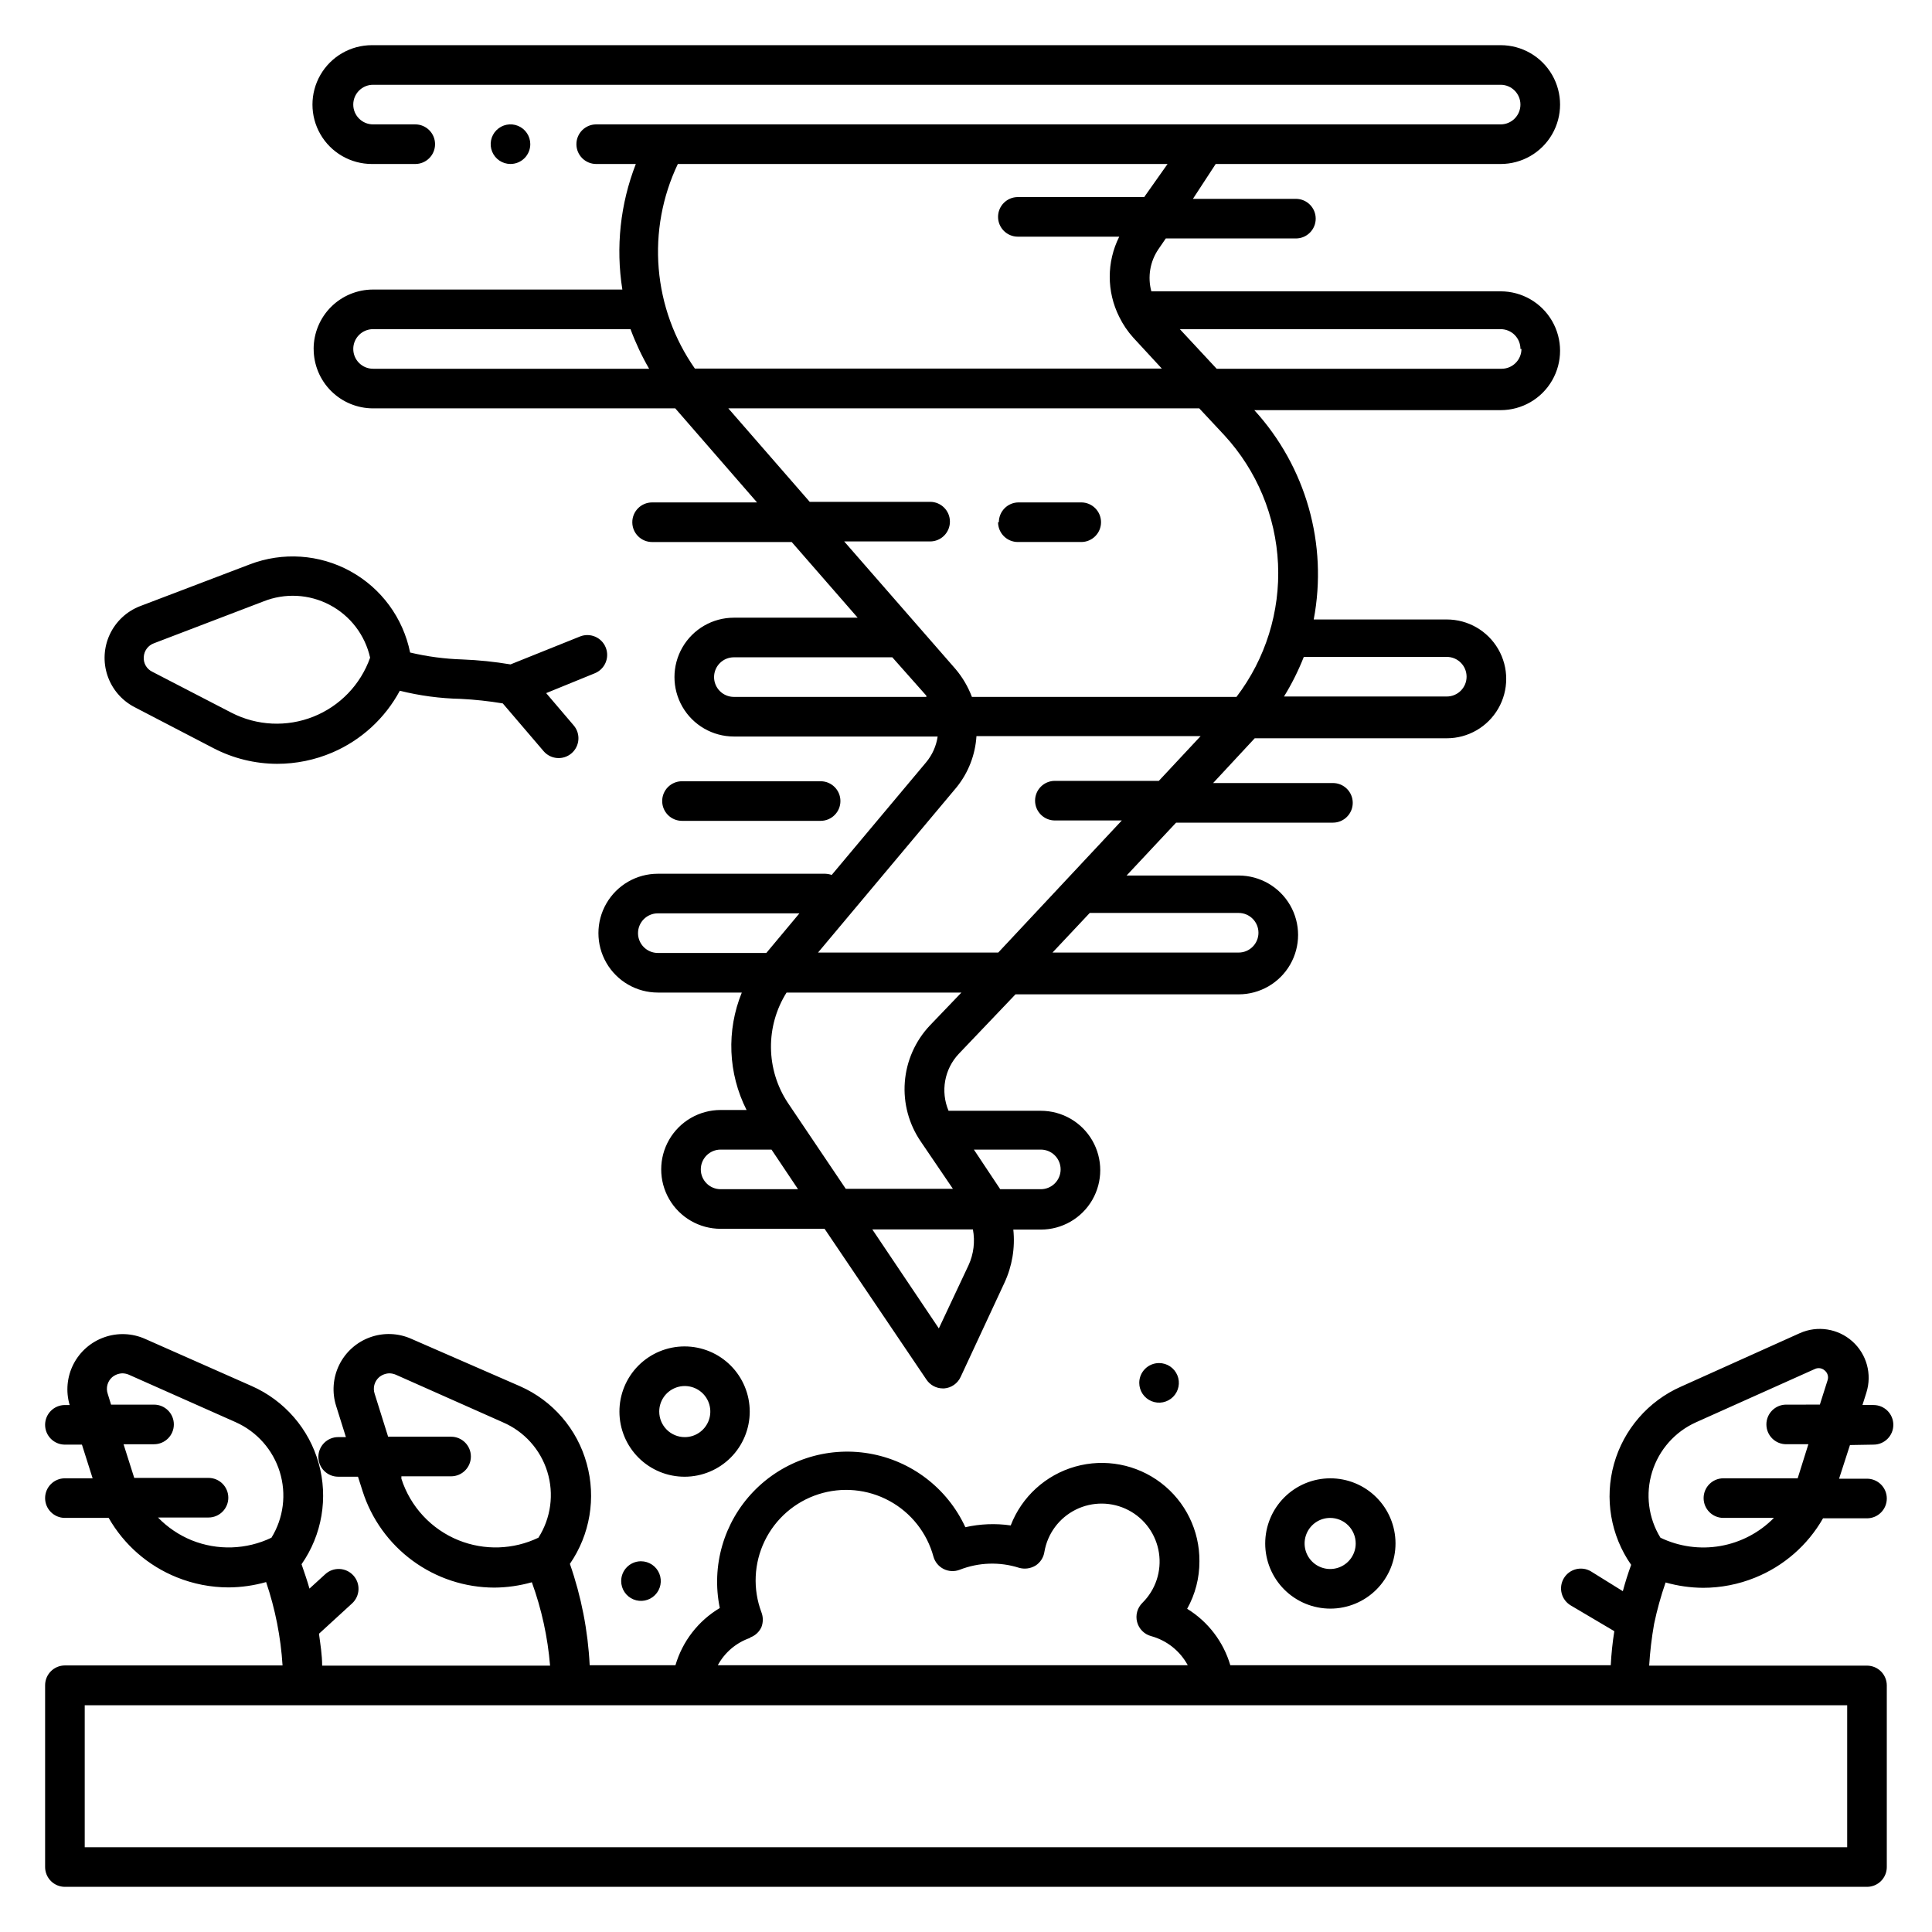 <?xml version="1.0" encoding="UTF-8"?>
<!-- Uploaded to: SVG Repo, www.svgrepo.com, Generator: SVG Repo Mixer Tools -->
<svg fill="#000000" width="800px" height="800px" version="1.1" viewBox="144 144 512 512" xmlns="http://www.w3.org/2000/svg">
 <path d="m179.58 331.36 20.992 10.914c5.203 2.707 10.98 4.129 16.848 4.148 5.031 0.004 10.012-1.012 14.641-2.992 7.648-3.273 13.957-9.047 17.895-16.375 5.273 1.316 10.68 2.039 16.113 2.152 3.746 0.188 7.477 0.59 11.176 1.207l10.812 12.648c1.883 2.203 5.195 2.461 7.398 0.578 2.203-1.887 2.461-5.199 0.578-7.402l-7.293-8.555 12.859-5.246h-0.004c2.695-1.074 4.012-4.129 2.938-6.824-1.07-2.695-4.125-4.012-6.82-2.938l-18.422 7.398c-4.219-0.707-8.477-1.145-12.75-1.312-4.668-0.145-9.312-0.758-13.855-1.836-1.852-9.16-7.644-17.043-15.836-21.543-8.191-4.5-17.949-5.16-26.672-1.809l-29.074 11.07c-3.527 1.367-6.394 4.043-8 7.465-1.605 3.426-1.828 7.34-0.621 10.922 1.207 3.586 3.75 6.57 7.098 8.328zm5.246-16.898 28.969-11.074h0.004c5.711-2.289 12.141-1.953 17.586 0.918 5.445 2.867 9.355 7.981 10.699 13.984-2.527 7.144-8.016 12.844-15.055 15.641s-14.945 2.414-21.684-1.051l-20.992-10.863h0.004c-1.48-0.707-2.375-2.246-2.258-3.883 0.074-1.664 1.156-3.117 2.727-3.672zm157.86 203.62c0-4.582-1.824-8.977-5.066-12.215-3.238-3.238-7.637-5.055-12.219-5.051s-8.973 1.832-12.211 5.074c-3.234 3.246-5.047 7.644-5.035 12.227 0.008 4.582 1.836 8.973 5.086 12.207 3.25 3.231 7.648 5.039 12.23 5.023 4.57-0.012 8.949-1.84 12.176-5.074 3.227-3.238 5.039-7.621 5.039-12.191zm-23.984 0c0-2.738 1.648-5.207 4.18-6.254 2.527-1.047 5.441-0.469 7.379 1.469 1.934 1.934 2.512 4.848 1.465 7.375-1.047 2.531-3.516 4.18-6.254 4.18-1.797 0-3.516-0.711-4.785-1.98-1.27-1.27-1.984-2.992-1.984-4.789zm160.59 34.953c0 4.582 1.82 8.977 5.062 12.215 3.242 3.238 7.637 5.055 12.219 5.051s8.977-1.832 12.211-5.074c3.234-3.246 5.047-7.644 5.039-12.227-0.008-4.582-1.84-8.973-5.09-12.207-3.246-3.231-7.648-5.039-12.23-5.023-4.57 0.012-8.945 1.84-12.172 5.074-3.227 3.238-5.039 7.621-5.039 12.191zm23.984 0c0 2.738-1.652 5.207-4.18 6.254-2.531 1.047-5.441 0.469-7.379-1.469-1.938-1.934-2.516-4.848-1.469-7.375 1.051-2.531 3.516-4.18 6.254-4.18 1.797 0 3.519 0.711 4.789 1.98 1.27 1.27 1.984 2.992 1.984 4.789zm-52.113-47.809c2.121 0 4.035 1.277 4.848 3.238 0.812 1.961 0.363 4.219-1.137 5.719-1.504 1.5-3.758 1.949-5.719 1.137-1.961-0.812-3.242-2.723-3.242-4.848 0-2.898 2.352-5.246 5.25-5.246zm-224.04-268.75c0 4.176 1.66 8.184 4.609 11.133 2.953 2.953 6.961 4.613 11.133 4.613h80.086l21.676 24.93h-27.816v-0.004c-2.898 0-5.246 2.352-5.246 5.25s2.348 5.246 5.246 5.246h37l17.477 20.047-32.801 0.004c-5.625 0-10.824 3-13.637 7.871s-2.812 10.871 0 15.742c2.812 4.871 8.012 7.875 13.637 7.875h54c-0.367 2.508-1.422 4.867-3.043 6.82l-25.031 29.863c-0.562-0.188-1.145-0.293-1.734-0.316h-44.344c-5.625 0-10.824 3-13.637 7.871-2.812 4.871-2.812 10.875 0 15.746s8.012 7.871 13.637 7.871h22.25c-4.109 10.066-3.648 21.418 1.262 31.121h-6.875c-5.625 0-10.824 3-13.637 7.871-2.812 4.871-2.812 10.871 0 15.746 2.812 4.871 8.012 7.871 13.637 7.871h27.551l26.977 39.938c0.965 1.465 2.598 2.352 4.356 2.359h0.367c1.895-0.148 3.562-1.312 4.356-3.043l11.598-24.93c2.055-4.402 2.871-9.281 2.363-14.117h7.293c5.625 0 10.824-3 13.637-7.871 2.809-4.871 2.809-10.871 0-15.742-2.812-4.871-8.012-7.871-13.637-7.871h-24.457c-2.176-5.133-1.105-11.07 2.731-15.117l15.008-15.742h59.148c5.621 0 10.82-3 13.633-7.871 2.812-4.871 2.812-10.875 0-15.746-2.812-4.871-8.012-7.871-13.633-7.871h-29.707l13.121-14.012h41.566c2.898 0 5.246-2.352 5.246-5.25 0-2.898-2.348-5.246-5.246-5.246h-31.754l11.02-11.859h50.906l0.004-0.004c5.625 0 10.82-3 13.633-7.871 2.812-4.871 2.812-10.871 0-15.742s-8.008-7.871-13.633-7.871h-35.27c3.781-19.941-2.055-40.492-15.742-55.473h65.285c5.625 0 10.82-3 13.633-7.871s2.812-10.875 0-15.746c-2.812-4.871-8.008-7.871-13.633-7.871h-92.574c-1.035-3.824-0.348-7.91 1.887-11.18l1.941-2.832h34.48c2.898 0 5.25-2.352 5.25-5.25s-2.352-5.246-5.25-5.246h-27.289l6.035-9.238h75.52c5.625 0 10.82-3 13.633-7.871 2.812-4.871 2.812-10.871 0-15.746-2.812-4.871-8.008-7.871-13.633-7.871h-299.14c-5.625 0-10.824 3-13.637 7.871-2.812 4.875-2.812 10.875 0 15.746 2.812 4.871 8.012 7.871 13.637 7.871h11.492c2.898 0 5.25-2.348 5.25-5.246 0-2.898-2.352-5.25-5.25-5.25h-11.18c-2.898 0-5.246-2.348-5.246-5.246 0-2.898 2.348-5.25 5.246-5.25h298.82c2.898 0 5.246 2.352 5.246 5.25 0 2.898-2.348 5.246-5.246 5.246h-239.68c-2.898 0-5.25 2.352-5.25 5.25 0 2.898 2.352 5.246 5.25 5.246h10.496c-4.121 10.578-5.356 22.062-3.57 33.273h-66.074c-4.172 0-8.18 1.66-11.133 4.609-2.949 2.953-4.609 6.957-4.609 11.133zm106.11 86.961c0-2.898 2.352-5.246 5.25-5.246h41.984l9.027 10.18v0.316h-51.012c-1.391 0-2.727-0.555-3.711-1.539s-1.539-2.32-1.539-3.711zm-20.152 67.855c0-2.898 2.352-5.246 5.25-5.246h37.523l-8.766 10.496h-28.758c-2.898 0-5.25-2.352-5.25-5.25zm21.883 67.855 0.004 0.004c-2.898 0-5.25-2.352-5.25-5.25 0-2.898 2.352-5.246 5.25-5.246h13.488l7.031 10.496zm65.707 20.152-7.871 16.742-17.633-26.238h26.66c0.609 3.211 0.207 6.531-1.156 9.5zm24.402-25.402 0.004 0.004c0 1.395-0.555 2.727-1.539 3.711s-2.32 1.539-3.711 1.539h-10.758l-6.981-10.496h17.738c1.391 0 2.727 0.551 3.711 1.535s1.539 2.32 1.539 3.711zm-34.637-38.148c-3.871 4.094-6.223 9.391-6.652 15.012-0.43 5.617 1.086 11.215 4.293 15.848l8.449 12.438h-28.391l-15.379-22.828c-2.844-4.324-4.387-9.371-4.441-14.543-0.059-5.176 1.375-10.254 4.129-14.637h46.34zm42.508-29.809h39.312c2.894 0 5.246 2.352 5.246 5.25 0 2.898-2.352 5.246-5.246 5.246h-49.332l9.867-10.496zm18.156-35.004h-27.547c-2.898 0-5.25 2.348-5.25 5.246 0 2.898 2.352 5.25 5.25 5.25h17.738l-32.746 35.004h-47.758l36.734-43.82c3.109-3.859 4.945-8.594 5.25-13.539h59.406zm76.305-32.852h0.008c2.898 0 5.246 2.348 5.246 5.246 0 2.898-2.348 5.25-5.246 5.25h-43.141c2.059-3.336 3.812-6.852 5.25-10.496zm-58.93-58.727c8.594 9.336 13.625 21.402 14.211 34.082 0.586 12.676-3.312 25.156-11.008 35.246h-70.113c-1.02-2.699-2.492-5.203-4.356-7.402l-29.492-33.797h22.777-0.004c2.898 0 5.246-2.348 5.246-5.246s-2.348-5.25-5.246-5.25h-31.91l-21.566-24.77h124.8zm78.719-22.883h0.004c0 1.395-0.555 2.727-1.539 3.711-0.984 0.984-2.32 1.539-3.711 1.539h-75.52l-9.762-10.496h85.02c1.391 0 2.727 0.551 3.711 1.535 0.984 0.984 1.535 2.32 1.535 3.711zm-93.781-49.016-6.191 8.766h-33.48c-2.898 0-5.25 2.348-5.25 5.246 0 2.898 2.352 5.25 5.25 5.25h26.871-0.004c-3.359 6.688-3.359 14.566 0 21.254 0.977 2.004 2.231 3.859 3.727 5.512l7.559 8.188-123.75-0.004c-5.481-7.828-8.789-16.969-9.582-26.496-0.793-9.523 0.957-19.086 5.07-27.715zm-137.39 54.266h-73.16c-2.898 0-5.246-2.352-5.246-5.25s2.348-5.246 5.246-5.246h68.227c1.344 3.633 2.992 7.144 4.934 10.496zm8.711 119.81c-2.898 0-5.25-2.352-5.25-5.25s2.352-5.246 5.25-5.246h36.734c2.898 0 5.25 2.348 5.25 5.246s-2.352 5.25-5.25 5.25zm83.969-79.141c0-2.898 2.348-5.25 5.246-5.25h16.586c2.898 0 5.246 2.352 5.246 5.25s-2.348 5.246-5.246 5.246h-16.793c-1.395 0-2.727-0.551-3.711-1.535-0.984-0.984-1.539-2.32-1.539-3.711zm231.8 244.45c2.898 0 5.246-2.352 5.246-5.25s-2.348-5.246-5.246-5.246h-2.938l1.051-3.305-0.004-0.004c1.535-4.863 0.078-10.172-3.727-13.57-3.805-3.394-9.246-4.246-13.906-2.172l-31.488 14.168c-8.688 3.832-15.207 11.352-17.77 20.492-2.559 9.145-0.891 18.957 4.547 26.742-0.84 2.309-1.574 4.617-2.203 6.981l-8.449-5.246-0.004-0.004c-2.492-1.477-5.711-0.656-7.188 1.836-1.48 2.496-0.656 5.711 1.836 7.191l11.547 6.824c-0.477 2.988-0.789 6-0.945 9.023h-100.82c-1.832-6.227-5.906-11.559-11.441-14.957 2.152-3.848 3.273-8.184 3.254-12.594 0.062-8.141-3.711-15.836-10.188-20.773-6.477-4.934-14.895-6.531-22.73-4.316-7.832 2.219-14.168 7.992-17.094 15.59-4-0.578-8.074-0.418-12.02 0.473-4.769-10.336-14.332-17.648-25.555-19.547-11.223-1.898-22.66 1.863-30.562 10.055-7.906 8.191-11.258 19.758-8.957 30.906-5.691 3.387-9.891 8.809-11.754 15.164h-22.727c-0.461-9.16-2.227-18.207-5.246-26.867 5.344-7.754 6.977-17.48 4.461-26.555-2.504-9.156-9-16.695-17.688-20.52l-28.758-12.543c-3.465-1.559-7.394-1.711-10.969-0.422-3.57 1.285-6.504 3.91-8.18 7.316-1.672 3.406-1.957 7.332-0.793 10.945l2.57 8.188h-2.047c-2.898 0-5.25 2.352-5.25 5.25 0 2.898 2.352 5.246 5.25 5.246h5.246l1.207 3.777v0.004c2.359 7.422 7.016 13.902 13.301 18.504 6.281 4.606 13.863 7.094 21.652 7.106 3.356-0.027 6.691-0.504 9.918-1.418 2.582 7.117 4.207 14.547 4.828 22.094h-60.402c0-2.832-0.473-5.668-0.84-8.449l8.762-8.027c2.144-1.957 2.301-5.281 0.344-7.426-1.957-2.144-5.281-2.301-7.426-0.344l-4.199 3.832c-0.629-2.203-1.363-4.305-2.098-6.453h-0.004c5.438-7.789 7.106-17.598 4.547-26.742-2.562-9.145-9.082-16.66-17.77-20.492l-28.234-12.488c-3.426-1.527-7.305-1.68-10.84-0.426-3.535 1.25-6.457 3.809-8.16 7.148-1.703 3.34-2.059 7.207-0.996 10.805h-1.258c-2.898 0-5.25 2.348-5.25 5.246s2.352 5.25 5.25 5.25h4.512l2.832 8.922h-7.344c-2.898 0-5.25 2.348-5.25 5.246 0 2.898 2.352 5.25 5.25 5.25h11.598c4.07 7.133 10.434 12.68 18.051 15.742 4.371 1.766 9.039 2.676 13.75 2.676 3.356-0.023 6.691-0.5 9.922-1.414 2.418 7.141 3.883 14.566 4.356 22.094h-57.676c-2.898 0-5.25 2.348-5.25 5.246v48.18c0 1.391 0.555 2.727 1.539 3.711 0.984 0.98 2.316 1.535 3.711 1.535h477.57c1.391 0 2.727-0.555 3.711-1.535 0.98-0.984 1.535-2.32 1.535-3.711v-48.125c0-1.395-0.555-2.727-1.535-3.711-0.984-0.984-2.32-1.539-3.711-1.539h-57.73c0.227-3.711 0.664-7.41 1.312-11.074 0.781-3.715 1.797-7.379 3.043-10.965 3.231 0.914 6.566 1.391 9.918 1.414 4.715 0 9.383-0.91 13.75-2.676 7.621-3.062 13.984-8.609 18.055-15.742h11.652c2.894 0 5.246-2.352 5.246-5.25 0-2.898-2.352-5.246-5.246-5.246h-7.402l2.887-8.922zm-374.97 25.348c-7.227-2.918-12.785-8.898-15.164-16.32v-0.629l13.172-0.004c2.898 0 5.246-2.348 5.246-5.246 0-2.898-2.348-5.25-5.246-5.25h-16.688l-3.57-11.387c-0.52-1.551-0.066-3.266 1.156-4.356 0.762-0.648 1.723-1.02 2.727-1.051 0.598 0.008 1.184 0.133 1.73 0.367l28.34 12.594v0.004c5.672 2.422 9.992 7.215 11.809 13.109 1.82 5.891 0.957 12.285-2.359 17.484-6.644 3.188-14.316 3.434-21.152 0.684zm-70.742 0c-3.359-1.375-6.398-3.43-8.922-6.035h13.383c2.898 0 5.25-2.352 5.25-5.25s-2.352-5.246-5.25-5.246h-19.68l-2.832-8.922h8.078c2.898 0 5.25-2.352 5.25-5.25 0-2.898-2.352-5.246-5.25-5.246h-11.387l-0.891-2.887c-0.523-1.551-0.066-3.266 1.152-4.356 0.766-0.648 1.727-1.02 2.731-1.051 0.594 0.008 1.184 0.133 1.73 0.367l28.34 12.594v0.004c5.598 2.504 9.84 7.301 11.648 13.16 1.809 5.856 1.008 12.211-2.203 17.434-6.641 3.188-14.316 3.434-21.148 0.684zm147.99 25.77 0.004-0.004c1.32-0.473 2.398-1.453 2.988-2.727 0.5-1.285 0.5-2.707 0-3.988-2.301-6.141-1.988-12.953 0.867-18.855 2.852-5.902 7.996-10.379 14.238-12.391 6.238-2.012 13.031-1.379 18.793 1.746 5.762 3.129 9.992 8.477 11.707 14.805 0.402 1.418 1.383 2.598 2.703 3.258 1.316 0.66 2.852 0.734 4.227 0.207 5.031-1.977 10.59-2.164 15.742-0.527 1.469 0.422 3.047 0.211 4.356-0.574 1.273-0.812 2.133-2.133 2.363-3.621 0.816-4.848 3.902-9.012 8.301-11.207 4.402-2.191 9.582-2.148 13.945 0.113 4.363 2.266 7.383 6.481 8.117 11.344 0.738 4.859-0.891 9.777-4.387 13.234-1.344 1.32-1.883 3.258-1.402 5.078 0.477 1.824 1.895 3.25 3.711 3.738 4.156 1.137 7.664 3.926 9.711 7.715h-124.54c1.836-3.402 4.891-5.988 8.555-7.242zm290.74 55.574h-467.07v-37.629h467.07zm-13.121-97.77h-19.68c-2.898 0-5.246 2.348-5.246 5.246 0 2.898 2.348 5.25 5.246 5.25h13.383c-3.84 3.902-8.801 6.504-14.195 7.445-5.391 0.941-10.941 0.172-15.875-2.199-3.211-5.223-4.012-11.578-2.203-17.434 1.809-5.859 6.055-10.656 11.648-13.16l31.488-14.117c0.879-0.414 1.918-0.246 2.625 0.418 0.754 0.625 1.047 1.645 0.734 2.57l-2.047 6.453-8.922 0.004c-2.898 0-5.246 2.348-5.246 5.246 0 2.898 2.348 5.25 5.246 5.25h5.879zm-341.12-348.31c-2.121 0-4.035-1.277-4.848-3.238-0.812-1.961-0.363-4.219 1.137-5.719 1.504-1.504 3.758-1.949 5.719-1.141 1.961 0.812 3.242 2.727 3.242 4.852 0 1.391-0.555 2.727-1.539 3.711s-2.316 1.535-3.711 1.535zm34.586 370.3c2.121 0 4.035 1.277 4.848 3.238 0.812 1.961 0.363 4.219-1.137 5.719-1.5 1.504-3.758 1.953-5.719 1.141-1.961-0.812-3.242-2.727-3.242-4.852 0-2.836 2.254-5.16 5.094-5.246z"/>
</svg>